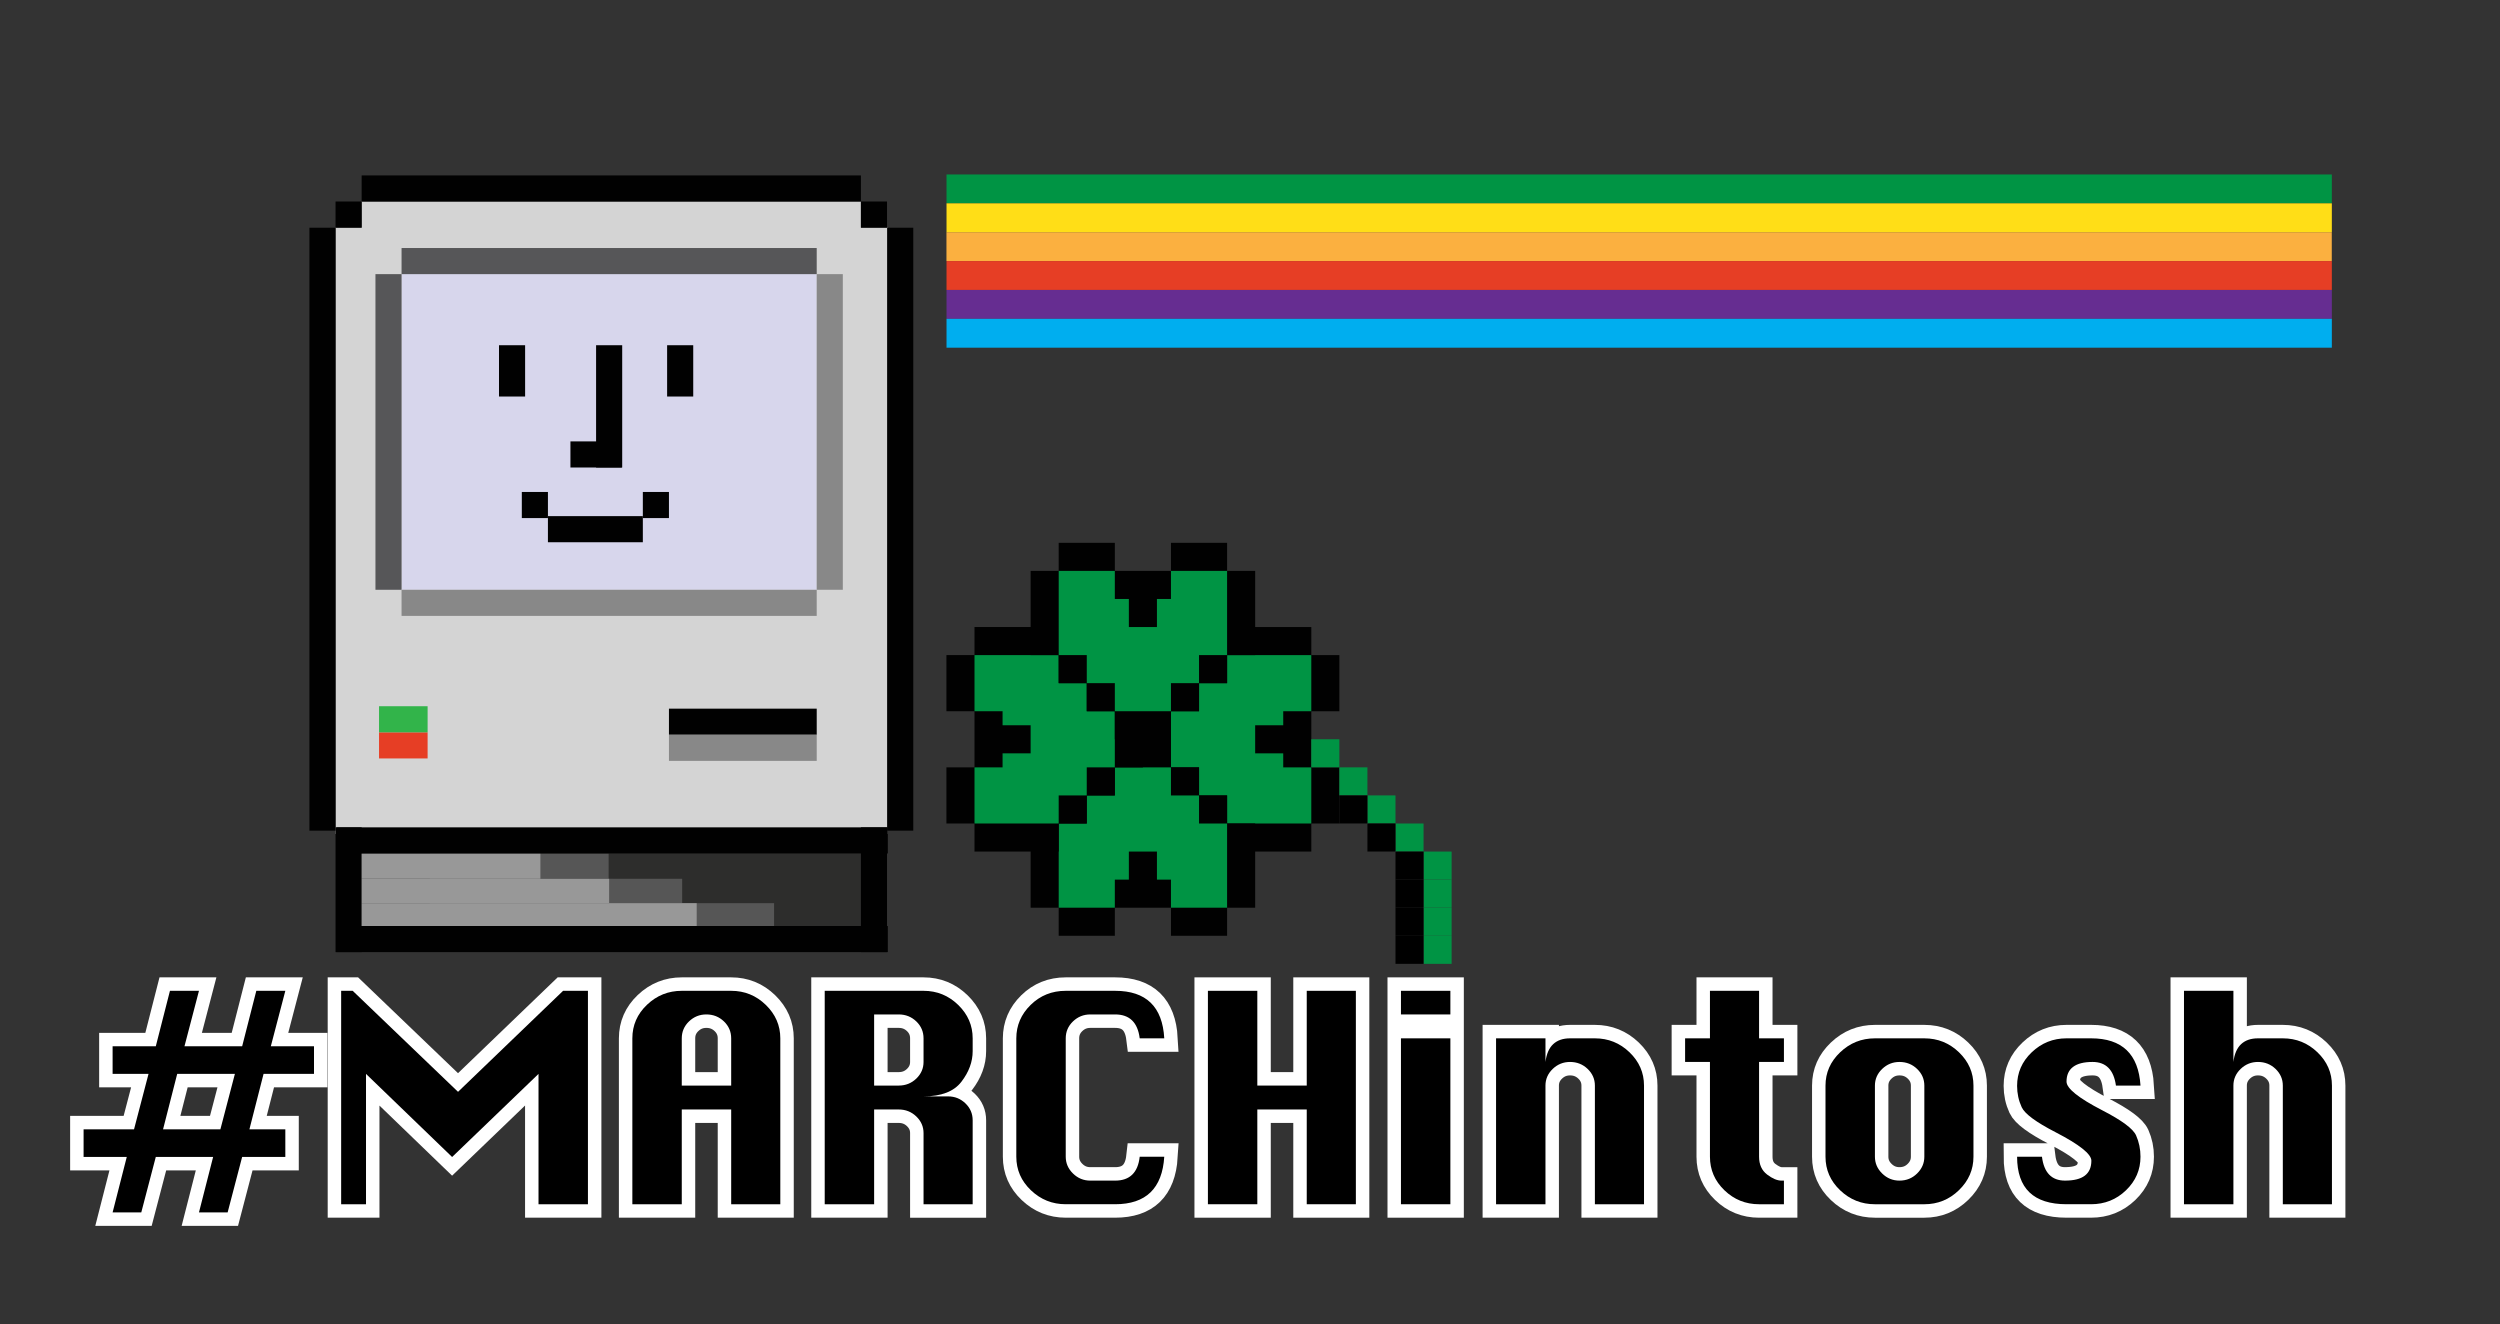 <?xml version="1.0" encoding="utf-8"?>
<!-- Generator: Adobe Illustrator 14.0.0, SVG Export Plug-In . SVG Version: 6.00 Build 43363)  -->
<!DOCTYPE svg PUBLIC "-//W3C//DTD SVG 1.1//EN" "http://www.w3.org/Graphics/SVG/1.1/DTD/svg11.dtd">
<svg version="1.1" id="Layer_1" xmlns="http://www.w3.org/2000/svg" xmlns:xlink="http://www.w3.org/1999/xlink" x="0px" y="0px"
	 width="464.47px" height="246px" viewBox="0 0 464.47 246" enable-background="new 0 0 464.47 246" xml:space="preserve">
<rect x="0" y="0" width="464.47" height="246" fill="#333333" stroke="none"/>
<polygon fill="#010101" points="227.979,116.496 227.979,121.709 222.766,121.709 222.766,126.923 217.551,126.923 217.551,132.138 
	212.336,132.138 212.336,142.57 217.551,142.57 217.551,147.784 222.766,147.784 222.766,152.999 227.979,152.999 227.979,158.212 
	243.625,158.212 243.625,152.999 248.839,152.999 248.839,142.567 243.625,142.567 243.625,132.141 248.839,132.141 
	248.839,121.709 243.625,121.709 243.625,116.496 "/>
<polygon fill="#009444" points="227.982,126.927 227.982,121.713 243.623,121.713 243.623,132.138 238.408,132.138 238.408,134.745 
	233.194,134.745 233.194,139.963 238.408,139.963 238.408,142.57 243.623,142.57 243.623,152.995 227.982,152.995 227.982,147.781 
	222.769,147.781 222.769,142.567 217.555,142.567 217.555,132.141 222.769,132.141 222.769,126.927 "/>
<polygon fill="#010101" points="191.479,152.997 196.692,152.997 196.692,147.783 201.906,147.783 201.906,142.569 207.122,142.569 
	207.122,137.354 217.552,137.354 217.552,142.569 222.767,142.569 222.767,147.783 227.981,147.783 227.981,152.997 
	233.196,152.997 233.196,168.643 227.981,168.643 227.981,173.857 217.549,173.857 217.549,168.643 207.125,168.643 
	207.125,173.857 196.692,173.857 196.692,168.643 191.479,168.643 "/>
<polygon fill="#009444" points="201.91,153 196.696,153 196.696,168.64 207.121,168.64 207.121,163.424 209.728,163.424 
	209.728,158.21 214.946,158.21 214.946,163.424 217.553,163.424 217.553,168.64 227.978,168.64 227.978,153 222.764,153 
	222.764,147.786 217.55,147.786 217.55,142.572 207.124,142.572 207.124,147.786 201.91,147.786 "/>
<polygon fill="#010101" points="196.694,158.211 196.694,152.998 201.908,152.998 201.908,147.784 207.122,147.784 207.122,142.569 
	212.337,142.569 212.337,132.137 207.122,132.137 207.122,126.923 201.908,126.923 201.908,121.708 196.694,121.708 
	196.694,116.495 181.048,116.495 181.048,121.708 175.834,121.708 175.834,132.14 181.048,132.14 181.048,142.566 175.834,142.566 
	175.834,152.998 181.048,152.998 181.048,158.211 "/>
<polygon fill="#009444" points="196.691,147.78 196.691,152.994 181.051,152.994 181.051,142.569 186.266,142.569 186.266,139.962 
	191.48,139.962 191.48,134.744 186.266,134.744 186.266,132.137 181.051,132.137 181.051,121.712 196.691,121.712 196.691,126.926 
	201.905,126.926 201.905,132.14 207.119,132.14 207.119,142.566 201.905,142.566 201.905,147.78 "/>
<polygon fill="#010101" points="233.195,121.71 227.981,121.71 227.981,126.924 222.767,126.924 222.767,132.138 217.552,132.138 
	217.552,137.353 207.121,137.353 207.121,132.138 201.907,132.138 201.907,126.924 196.692,126.924 196.692,121.71 191.478,121.71 
	191.478,106.064 196.692,106.064 196.692,100.851 207.124,100.851 207.124,106.064 217.549,106.064 217.549,100.851 
	227.981,100.851 227.981,106.064 233.195,106.064 "/>
<polygon fill="#009444" points="222.764,121.708 227.978,121.708 227.978,106.067 217.553,106.067 217.553,111.282 214.946,111.282 
	214.946,116.497 209.728,116.497 209.728,111.282 207.121,111.282 207.121,106.067 196.696,106.067 196.696,121.708 201.91,121.708 
	201.91,126.921 207.124,126.921 207.124,132.135 217.55,132.135 217.55,126.921 222.764,126.921 "/>
<rect x="243.622" y="137.343" fill="#009444" width="5.215" height="5.214"/>
<rect x="248.837" y="142.565" fill="#009444" width="5.214" height="5.214"/>
<rect x="254.051" y="147.778" fill="#009444" width="5.214" height="5.214"/>
<rect x="259.265" y="152.998" fill="#009444" width="5.214" height="5.214"/>
<rect x="264.479" y="163.425" fill="#009444" width="5.214" height="5.214"/>
<rect x="264.479" y="158.211" fill="#009444" width="5.214" height="5.214"/>
<rect x="248.837" y="147.778" width="5.214" height="5.214"/>
<rect x="254.051" y="152.991" width="5.214" height="5.214"/>
<rect x="259.265" y="158.211" width="5.214" height="5.214"/>
<rect x="259.265" y="163.425" width="5.214" height="5.214"/>
<rect x="264.479" y="173.857" fill="#009444" width="5.214" height="5.214"/>
<rect x="264.479" y="168.642" fill="#009444" width="5.214" height="5.215"/>
<rect x="259.265" y="168.642" width="5.214" height="5.215"/>
<rect x="259.265" y="173.857" width="5.214" height="5.214"/>
<rect x="126.74" y="167.336" fill="#2D2D2C" width="33.208" height="4.705"/>
<rect x="113.968" y="162.805" fill="#2D2D2C" width="45.979" height="4.993"/>
<rect x="97.701" y="158.562" fill="#2D2D2C" width="62.247" height="4.705"/>
<rect x="79.868" y="158.562" fill="#565656" width="33.208" height="4.705"/>
<rect x="79.868" y="163.267" fill="#565656" width="46.872" height="4.531"/>
<rect x="79.867" y="167.798" fill="#565656" width="63.948" height="4.243"/>
<polygon fill="#D4D4D4" points="159.947,42.307 159.947,37.44 67.191,37.44 67.191,42.307 62.34,42.307 62.34,154.941 
	164.944,154.941 164.944,42.307 "/>
<rect x="74.605" y="50.931" fill="#D7D6EC" width="77.131" height="58.643"/>
<rect x="57.486" y="42.308" fill="#010101" width="4.855" height="112.019"/>
<rect x="159.947" y="37.439" fill="#010101" width="4.851" height="4.851"/>
<rect x="62.34" y="37.439" fill="#010101" width="4.851" height="4.851"/>
<rect x="96.947" y="91.402" fill="#010101" width="4.851" height="4.851"/>
<rect x="119.431" y="91.402" fill="#010101" width="4.851" height="4.851"/>
<rect x="70.42" y="136.058" fill="#E63E25" width="9.024" height="4.852"/>
<rect x="70.42" y="131.208" fill="#32B44A" width="9.024" height="4.851"/>
<rect x="124.283" y="131.66" fill="#010101" width="27.454" height="4.851"/>
<rect x="124.283" y="136.509" fill="#888888" width="27.454" height="4.852"/>
<rect x="159.948" y="153.711" fill="#010101" width="4.851" height="23.18"/>
<rect x="62.341" y="153.711" fill="#010101" width="4.851" height="23.18"/>
<rect x="67.191" y="32.589" fill="#010101" width="92.756" height="4.851"/>
<rect x="74.605" y="46.08" fill="#565658" width="77.131" height="4.851"/>
<rect x="67.191" y="158.562" fill="#989898" width="33.208" height="4.705"/>
<rect x="67.191" y="163.267" fill="#989898" width="45.979" height="4.531"/>
<rect x="67.191" y="167.798" fill="#989898" width="62.247" height="4.243"/>
<rect x="69.754" y="50.931" fill="#565658" width="4.851" height="58.643"/>
<rect x="151.736" y="50.931" fill="#888888" width="4.851" height="58.643"/>
<rect x="110.746" y="64.139" fill="#010101" width="4.851" height="22.717"/>
<rect x="123.943" y="64.139" fill="#010101" width="4.851" height="9.531"/>
<rect x="92.709" y="64.139" fill="#010101" width="4.851" height="9.531"/>
<rect x="105.98" y="82.006" fill="#010101" width="9.531" height="4.851"/>
<rect x="101.797" y="95.891" fill="#010101" width="17.634" height="4.851"/>
<rect x="74.605" y="109.574" fill="#888888" width="77.131" height="4.851"/>
<rect x="62.487" y="153.711" fill="#010101" width="102.458" height="4.852"/>
<rect x="62.487" y="172.042" fill="#010101" width="102.458" height="4.851"/>
<rect x="164.82" y="42.308" fill="#010101" width="4.855" height="112.019"/>
<path d="M31.575,184.082h5.391l-2.695,10.307h10.718l2.631-10.307h5.391l-2.696,10.307h8.023v5.124h-9.37l-2.631,10.306h6.674v5.124
	h-8.022l-2.696,10.308h-5.327l2.632-10.308H28.944l-2.696,10.308h-5.327l2.632-10.308H15.53v-5.124h9.37l2.696-10.306h-6.675v-5.124
	h8.023L31.575,184.082z M32.923,199.512l-2.631,10.306h10.653l2.696-10.306H32.923z"/>
<path fill="none" stroke="#FFFFFF" stroke-width="5" stroke-miterlimit="10" d="M31.575,184.082h5.391l-2.695,10.307h10.718
	l2.631-10.307h5.391l-2.696,10.307h8.023v5.124h-9.37l-2.631,10.306h6.674v5.124h-8.022l-2.696,10.308h-5.327l2.632-10.308H28.944
	l-2.696,10.308h-5.327l2.632-10.308H15.53v-5.124h9.37l2.696-10.306h-6.675v-5.124h8.023L31.575,184.082z M32.923,199.512
	l-2.631,10.306h10.653l2.696-10.306H32.923z"/>
<polygon points="63.382,223.733 63.382,184.082 65.526,184.082 85.097,202.849 104.613,184.082 109.232,184.082 109.232,223.733 
	100.05,223.733 100.05,199.518 83.998,214.957 68,199.518 68,223.733 "/>
<polygon fill="none" stroke="#FFFFFF" stroke-width="5" stroke-miterlimit="10" points="63.382,223.733 63.382,184.082 
	65.526,184.082 85.097,202.849 104.613,184.082 109.232,184.082 109.232,223.733 100.05,223.733 100.05,199.518 83.998,214.957 
	68,199.518 68,223.733 "/>
<g>
	<defs>
		<rect id="SVGID_1_" y="0" width="464.47" height="245.999"/>
	</defs>
	<clipPath id="SVGID_2_">
		<use xlink:href="#SVGID_1_"  overflow="visible"/>
	</clipPath>
	<path clip-path="url(#SVGID_2_)" d="M117.483,223.733v-30.822c0-2.432,0.908-4.511,2.722-6.239c1.814-1.726,3.966-2.59,6.459-2.59
		h9.181c2.492,0,4.636,0.873,6.432,2.617c1.796,1.745,2.694,3.814,2.694,6.212v30.822h-9.126v-17.606h-9.181v17.606H117.483z
		 M126.664,201.687h9.181v-8.776c0-1.234-0.449-2.282-1.347-3.146c-0.898-0.862-1.988-1.295-3.271-1.295
		c-1.246,0-2.318,0.433-3.216,1.295c-0.898,0.864-1.347,1.912-1.347,3.146V201.687z"/>
	<path clip-path="url(#SVGID_2_)" fill="none" stroke="#FFFFFF" stroke-width="5" stroke-miterlimit="10" d="M117.483,223.733
		v-30.822c0-2.432,0.908-4.511,2.722-6.239c1.814-1.726,3.966-2.59,6.459-2.59h9.181c2.492,0,4.636,0.873,6.432,2.617
		c1.796,1.745,2.694,3.814,2.694,6.212v30.822h-9.126v-17.606h-9.181v17.606H117.483z M126.664,201.687h9.181v-8.776
		c0-1.234-0.449-2.282-1.347-3.146c-0.898-0.862-1.988-1.295-3.271-1.295c-1.246,0-2.318,0.433-3.216,1.295
		c-0.898,0.864-1.347,1.912-1.347,3.146V201.687z"/>
	<path clip-path="url(#SVGID_2_)" d="M153.222,223.733v-39.651h18.362c2.492,0,4.636,0.873,6.432,2.617
		c1.796,1.745,2.694,3.814,2.694,6.212v2.379c0,1.974-0.697,3.869-2.089,5.683c-1.393,1.816-3.739,2.724-7.037,2.724h4.563
		c1.246,0,2.318,0.432,3.216,1.295c0.898,0.864,1.347,1.913,1.347,3.146v15.597h-9.126v-13.218c0-1.197-0.449-2.228-1.347-3.093
		c-0.898-0.862-1.988-1.296-3.271-1.296h-4.563v17.606H153.222z M162.403,201.687h4.563c1.283,0,2.373-0.433,3.271-1.295
		c0.898-0.863,1.347-1.895,1.347-3.094v-4.388c0-1.234-0.449-2.282-1.347-3.146c-0.898-0.862-1.988-1.295-3.271-1.295h-4.563
		V201.687z"/>
	<path clip-path="url(#SVGID_2_)" fill="none" stroke="#FFFFFF" stroke-width="5" stroke-miterlimit="10" d="M153.222,223.733
		v-39.651h18.362c2.492,0,4.636,0.873,6.432,2.617c1.796,1.745,2.694,3.814,2.694,6.212v2.379c0,1.974-0.697,3.869-2.089,5.683
		c-1.393,1.816-3.739,2.724-7.037,2.724h4.563c1.246,0,2.318,0.432,3.216,1.295c0.898,0.864,1.347,1.913,1.347,3.146v15.597h-9.126
		v-13.218c0-1.197-0.449-2.228-1.347-3.093c-0.898-0.862-1.988-1.296-3.271-1.296h-4.563v17.606H153.222z M162.403,201.687h4.563
		c1.283,0,2.373-0.433,3.271-1.295c0.898-0.863,1.347-1.895,1.347-3.094v-4.388c0-1.234-0.449-2.282-1.347-3.146
		c-0.898-0.862-1.988-1.295-3.271-1.295h-4.563V201.687z"/>
	<path clip-path="url(#SVGID_2_)" d="M216.306,214.904c-0.367,5.887-3.409,8.828-9.126,8.828h-9.181
		c-2.493,0-4.645-0.862-6.46-2.591c-1.814-1.726-2.721-3.806-2.721-6.237v-21.993c0-2.397,0.888-4.467,2.667-6.212
		c1.777-1.744,3.948-2.617,6.514-2.617h9.181c5.753,0,8.796,2.943,9.126,8.829h-4.563c-0.367-2.96-1.888-4.441-4.563-4.441h-4.618
		c-1.246,0-2.318,0.433-3.216,1.295c-0.898,0.865-1.347,1.912-1.347,3.146v21.993c0,1.198,0.449,2.238,1.347,3.118
		c0.898,0.883,1.97,1.322,3.216,1.322h4.618c2.712,0,4.233-1.479,4.563-4.44H216.306z"/>
	<path clip-path="url(#SVGID_2_)" fill="none" stroke="#FFFFFF" stroke-width="5" stroke-miterlimit="10" d="M216.306,214.904
		c-0.367,5.887-3.409,8.828-9.126,8.828h-9.181c-2.493,0-4.645-0.862-6.46-2.591c-1.814-1.726-2.721-3.806-2.721-6.237v-21.993
		c0-2.397,0.888-4.467,2.667-6.212c1.777-1.744,3.948-2.617,6.514-2.617h9.181c5.753,0,8.796,2.943,9.126,8.829h-4.563
		c-0.367-2.96-1.888-4.441-4.563-4.441h-4.618c-1.246,0-2.318,0.433-3.216,1.295c-0.898,0.865-1.347,1.912-1.347,3.146v21.993
		c0,1.198,0.449,2.238,1.347,3.118c0.898,0.883,1.97,1.322,3.216,1.322h4.618c2.712,0,4.233-1.479,4.563-4.44H216.306z"/>
	<polygon clip-path="url(#SVGID_2_)" points="224.415,223.733 224.415,184.082 233.595,184.082 233.595,201.686 242.777,201.686 
		242.777,184.082 251.903,184.082 251.903,223.733 242.777,223.733 242.777,206.127 233.595,206.127 233.595,223.733 	"/>
	<polygon clip-path="url(#SVGID_2_)" fill="none" stroke="#FFFFFF" stroke-width="5" stroke-miterlimit="10" points="
		224.415,223.733 224.415,184.082 233.595,184.082 233.595,201.686 242.777,201.686 242.777,184.082 251.903,184.082 
		251.903,223.733 242.777,223.733 242.777,206.127 233.595,206.127 233.595,223.733 	"/>
	<path clip-path="url(#SVGID_2_)" d="M260.28,184.082h9.182v4.389h-9.182V184.082z M260.28,192.911h9.182v30.822h-9.182V192.911z"/>
	<path clip-path="url(#SVGID_2_)" fill="none" stroke="#FFFFFF" stroke-width="5" stroke-miterlimit="10" d="M260.28,184.082h9.182
		v4.389h-9.182V184.082z M260.28,192.911h9.182v30.822h-9.182V192.911z"/>
	<path clip-path="url(#SVGID_2_)" d="M277.949,223.733v-30.822h9.181v4.388c0.184-1.479,0.659-2.582,1.43-3.304
		c0.77-0.722,1.813-1.084,3.134-1.084h4.618c2.491,0,4.636,0.864,6.432,2.591c1.795,1.727,2.694,3.789,2.694,6.185v22.047h-9.126
		v-22.047c0-1.197-0.449-2.228-1.348-3.093c-0.898-0.862-1.989-1.295-3.271-1.295c-1.246,0-2.319,0.433-3.216,1.295
		c-0.899,0.865-1.348,1.896-1.348,3.093v22.047H277.949z"/>
	<path clip-path="url(#SVGID_2_)" fill="none" stroke="#FFFFFF" stroke-width="5" stroke-miterlimit="10" d="M277.949,223.733
		v-30.822h9.181v4.388c0.184-1.479,0.659-2.582,1.43-3.304c0.77-0.722,1.813-1.084,3.134-1.084h4.618
		c2.491,0,4.636,0.864,6.432,2.591c1.795,1.727,2.694,3.789,2.694,6.185v22.047h-9.126v-22.047c0-1.197-0.449-2.228-1.348-3.093
		c-0.898-0.862-1.989-1.295-3.271-1.295c-1.246,0-2.319,0.433-3.216,1.295c-0.899,0.865-1.348,1.896-1.348,3.093v22.047H277.949z"/>
	<path clip-path="url(#SVGID_2_)" d="M317.689,184.082h9.126v8.828h4.618v4.39h-4.618v17.604c0,1.446,0.495,2.547,1.484,3.306
		c0.99,0.758,1.888,1.137,2.695,1.137h0.438v4.387h-4.618c-2.492,0-4.637-0.863-6.432-2.59c-1.796-1.727-2.694-3.807-2.694-6.239
		v-17.604h-4.617v-4.39h4.617V184.082z"/>
	<path clip-path="url(#SVGID_2_)" fill="none" stroke="#FFFFFF" stroke-width="5" stroke-miterlimit="10" d="M317.689,184.082h9.126
		v8.828h4.618v4.39h-4.618v17.604c0,1.446,0.495,2.547,1.484,3.306c0.99,0.758,1.888,1.137,2.695,1.137h0.438v4.387h-4.618
		c-2.492,0-4.637-0.863-6.432-2.59c-1.796-1.727-2.694-3.807-2.694-6.239v-17.604h-4.617v-4.39h4.617V184.082z"/>
	<path clip-path="url(#SVGID_2_)" d="M348.338,192.911h9.182c2.492,0,4.635,0.864,6.431,2.59c1.796,1.729,2.695,3.79,2.695,6.187
		v13.217c0,2.396-0.899,4.468-2.695,6.212c-1.796,1.745-3.938,2.617-6.431,2.617h-9.182c-2.492,0-4.646-0.863-6.46-2.591
		c-1.813-1.727-2.722-3.808-2.722-6.238v-13.217c0-2.396,0.908-4.458,2.722-6.187C343.693,193.775,345.846,192.911,348.338,192.911
		 M348.338,201.687v13.217c0,1.199,0.448,2.239,1.348,3.119c0.896,0.882,1.969,1.321,3.215,1.321c1.283,0,2.374-0.439,3.271-1.321
		c0.897-0.88,1.348-1.92,1.348-3.119v-13.217c0-1.198-0.45-2.229-1.348-3.094c-0.897-0.862-1.988-1.295-3.271-1.295
		c-1.246,0-2.318,0.433-3.215,1.295C348.787,199.458,348.338,200.489,348.338,201.687"/>
	<path clip-path="url(#SVGID_2_)" fill="none" stroke="#FFFFFF" stroke-width="5" stroke-miterlimit="10" d="M348.338,192.911h9.182
		c2.492,0,4.635,0.864,6.431,2.59c1.796,1.729,2.695,3.79,2.695,6.187v13.217c0,2.396-0.899,4.468-2.695,6.212
		c-1.796,1.745-3.938,2.617-6.431,2.617h-9.182c-2.492,0-4.646-0.863-6.46-2.591c-1.813-1.727-2.722-3.808-2.722-6.238v-13.217
		c0-2.396,0.908-4.458,2.722-6.187C343.693,193.775,345.846,192.911,348.338,192.911z M348.338,201.687v13.217
		c0,1.199,0.448,2.239,1.348,3.119c0.896,0.882,1.969,1.321,3.215,1.321c1.283,0,2.374-0.439,3.271-1.321
		c0.897-0.88,1.348-1.92,1.348-3.119v-13.217c0-1.198-0.45-2.229-1.348-3.094c-0.897-0.862-1.988-1.295-3.271-1.295
		c-1.246,0-2.318,0.433-3.215,1.295C348.787,199.458,348.338,200.489,348.338,201.687z"/>
	<path clip-path="url(#SVGID_2_)" d="M397.678,201.687h-4.562c-0.405-2.926-1.853-4.389-4.343-4.389
		c-1.614,0-2.824,0.31-3.629,0.925c-0.808,0.617-1.209,1.525-1.209,2.724c0,1.268,2.217,3.049,6.65,5.34
		c3.629,1.868,5.718,3.419,6.269,4.652c0.55,1.233,0.823,2.556,0.823,3.965c0,2.431-0.897,4.512-2.692,6.238
		c-1.796,1.728-3.958,2.591-6.488,2.591h-4.562c-6.121,0-9.183-2.942-9.183-8.829h4.618c0.367,2.961,1.796,4.44,4.288,4.44
		c1.649,0,2.877-0.308,3.684-0.926c0.807-0.616,1.209-1.541,1.209-2.774s-2.218-2.995-6.65-5.287
		c-3.629-1.867-5.729-3.418-6.295-4.652c-0.569-1.234-0.854-2.555-0.854-3.965c0-2.433,0.907-4.511,2.722-6.239
		c1.814-1.726,3.968-2.59,6.461-2.59h4.562C394.251,192.911,397.313,195.835,397.678,201.687"/>
	<path clip-path="url(#SVGID_2_)" fill="none" stroke="#FFFFFF" stroke-width="5" stroke-miterlimit="10" d="M397.678,201.687
		h-4.562c-0.405-2.926-1.853-4.389-4.343-4.389c-1.614,0-2.824,0.31-3.629,0.925c-0.808,0.617-1.209,1.525-1.209,2.724
		c0,1.268,2.217,3.049,6.65,5.34c3.629,1.868,5.718,3.419,6.269,4.652c0.55,1.233,0.823,2.556,0.823,3.965
		c0,2.431-0.897,4.512-2.692,6.238c-1.796,1.728-3.958,2.591-6.488,2.591h-4.562c-6.121,0-9.183-2.942-9.183-8.829h4.618
		c0.367,2.961,1.796,4.44,4.288,4.44c1.649,0,2.877-0.308,3.684-0.926c0.807-0.616,1.209-1.541,1.209-2.774s-2.218-2.995-6.65-5.287
		c-3.629-1.867-5.729-3.418-6.295-4.652c-0.569-1.234-0.854-2.555-0.854-3.965c0-2.433,0.907-4.511,2.722-6.239
		c1.814-1.726,3.968-2.59,6.461-2.59h4.562C394.251,192.911,397.313,195.835,397.678,201.687z"/>
	<path clip-path="url(#SVGID_2_)" d="M405.758,223.733v-39.651h9.183v13.217c0.182-1.479,0.659-2.582,1.428-3.304
		c0.771-0.722,1.815-1.084,3.134-1.084h4.618c2.492,0,4.636,0.864,6.432,2.591c1.797,1.727,2.694,3.789,2.694,6.185v22.047h-9.126
		v-22.047c0-1.197-0.449-2.228-1.346-3.093c-0.899-0.862-1.99-1.295-3.272-1.295c-1.246,0-2.317,0.433-3.216,1.295
		c-0.897,0.865-1.346,1.896-1.346,3.093v22.047H405.758z"/>
	<path clip-path="url(#SVGID_2_)" fill="none" stroke="#FFFFFF" stroke-width="5" stroke-miterlimit="10" d="M405.758,223.733
		v-39.651h9.183v13.217c0.182-1.479,0.659-2.582,1.428-3.304c0.771-0.722,1.815-1.084,3.134-1.084h4.618
		c2.492,0,4.636,0.864,6.432,2.591c1.797,1.727,2.694,3.789,2.694,6.185v22.047h-9.126v-22.047c0-1.197-0.449-2.228-1.346-3.093
		c-0.899-0.862-1.99-1.295-3.272-1.295c-1.246,0-2.317,0.433-3.216,1.295c-0.897,0.865-1.346,1.896-1.346,3.093v22.047H405.758z"/>
	<path clip-path="url(#SVGID_2_)" d="M31.575,184.082h5.391l-2.695,10.307h10.718l2.631-10.307h5.391l-2.696,10.307h8.023v5.124
		h-9.37l-2.631,10.306h6.674v5.124h-8.022l-2.696,10.308h-5.327l2.632-10.308H28.944l-2.696,10.308h-5.327l2.632-10.308H15.53
		v-5.124h9.37l2.696-10.306h-6.675v-5.124h8.023L31.575,184.082z M32.923,199.512l-2.631,10.306h10.653l2.696-10.306H32.923z"/>
	<polygon clip-path="url(#SVGID_2_)" points="63.382,223.733 63.382,184.082 65.526,184.082 85.097,202.849 104.613,184.082 
		109.232,184.082 109.232,223.733 100.05,223.733 100.05,199.518 83.998,214.957 68,199.518 68,223.733 	"/>
	<path clip-path="url(#SVGID_2_)" d="M117.483,223.733v-30.822c0-2.432,0.908-4.511,2.722-6.239c1.814-1.726,3.966-2.59,6.459-2.59
		h9.181c2.492,0,4.636,0.873,6.432,2.617c1.796,1.745,2.694,3.814,2.694,6.212v30.822h-9.126v-17.606h-9.181v17.606H117.483z
		 M126.664,201.687h9.181v-8.776c0-1.234-0.449-2.282-1.347-3.146c-0.898-0.862-1.988-1.295-3.271-1.295
		c-1.246,0-2.318,0.433-3.216,1.295c-0.898,0.864-1.347,1.912-1.347,3.146V201.687z"/>
	<path clip-path="url(#SVGID_2_)" d="M153.222,223.733v-39.651h18.362c2.492,0,4.636,0.873,6.432,2.617
		c1.796,1.745,2.694,3.814,2.694,6.212v2.379c0,1.974-0.697,3.869-2.089,5.683c-1.393,1.816-3.739,2.724-7.037,2.724h4.563
		c1.246,0,2.318,0.432,3.216,1.295c0.898,0.864,1.347,1.913,1.347,3.146v15.597h-9.126v-13.218c0-1.197-0.449-2.228-1.347-3.093
		c-0.898-0.862-1.988-1.296-3.271-1.296h-4.563v17.606H153.222z M162.403,201.687h4.563c1.283,0,2.373-0.433,3.271-1.295
		c0.898-0.863,1.347-1.895,1.347-3.094v-4.388c0-1.234-0.449-2.282-1.347-3.146c-0.898-0.862-1.988-1.295-3.271-1.295h-4.563
		V201.687z"/>
	<path clip-path="url(#SVGID_2_)" d="M216.306,214.904c-0.367,5.887-3.409,8.828-9.126,8.828h-9.181
		c-2.493,0-4.645-0.862-6.46-2.591c-1.814-1.726-2.721-3.806-2.721-6.237v-21.993c0-2.397,0.888-4.467,2.667-6.212
		c1.777-1.744,3.948-2.617,6.514-2.617h9.181c5.753,0,8.796,2.943,9.126,8.829h-4.563c-0.367-2.96-1.888-4.441-4.563-4.441h-4.618
		c-1.246,0-2.318,0.433-3.216,1.295c-0.898,0.865-1.347,1.912-1.347,3.146v21.993c0,1.198,0.449,2.238,1.347,3.118
		c0.898,0.883,1.97,1.322,3.216,1.322h4.618c2.712,0,4.233-1.479,4.563-4.44H216.306z"/>
	<polygon clip-path="url(#SVGID_2_)" points="224.415,223.733 224.415,184.082 233.595,184.082 233.595,201.686 242.777,201.686 
		242.777,184.082 251.903,184.082 251.903,223.733 242.777,223.733 242.777,206.127 233.595,206.127 233.595,223.733 	"/>
	<path clip-path="url(#SVGID_2_)" d="M260.28,184.082h9.182v4.389h-9.182V184.082z M260.28,192.911h9.182v30.822h-9.182V192.911z"/>
	<path clip-path="url(#SVGID_2_)" d="M277.949,223.733v-30.822h9.181v4.388c0.184-1.479,0.659-2.582,1.43-3.304
		c0.77-0.722,1.813-1.084,3.134-1.084h4.618c2.491,0,4.636,0.864,6.432,2.591c1.795,1.727,2.694,3.789,2.694,6.185v22.047h-9.126
		v-22.047c0-1.197-0.449-2.228-1.348-3.093c-0.898-0.862-1.989-1.295-3.271-1.295c-1.246,0-2.319,0.433-3.216,1.295
		c-0.899,0.865-1.348,1.896-1.348,3.093v22.047H277.949z"/>
	<path clip-path="url(#SVGID_2_)" d="M317.689,184.082h9.126v8.828h4.618v4.39h-4.618v17.604c0,1.446,0.495,2.547,1.484,3.306
		c0.99,0.758,1.888,1.137,2.695,1.137h0.438v4.387h-4.618c-2.492,0-4.637-0.863-6.432-2.59c-1.796-1.727-2.694-3.807-2.694-6.239
		v-17.604h-4.617v-4.39h4.617V184.082z"/>
	<path clip-path="url(#SVGID_2_)" d="M348.338,192.911h9.182c2.492,0,4.635,0.864,6.431,2.59c1.796,1.729,2.695,3.79,2.695,6.187
		v13.217c0,2.396-0.899,4.468-2.695,6.212c-1.796,1.745-3.938,2.617-6.431,2.617h-9.182c-2.492,0-4.646-0.863-6.46-2.591
		c-1.813-1.727-2.722-3.808-2.722-6.238v-13.217c0-2.396,0.908-4.458,2.722-6.187C343.693,193.775,345.846,192.911,348.338,192.911
		 M348.338,201.687v13.217c0,1.199,0.448,2.239,1.348,3.119c0.896,0.882,1.969,1.321,3.215,1.321c1.283,0,2.374-0.439,3.271-1.321
		c0.897-0.88,1.348-1.92,1.348-3.119v-13.217c0-1.198-0.45-2.229-1.348-3.094c-0.897-0.862-1.988-1.295-3.271-1.295
		c-1.246,0-2.318,0.433-3.215,1.295C348.787,199.458,348.338,200.489,348.338,201.687"/>
	<path clip-path="url(#SVGID_2_)" d="M397.678,201.687h-4.562c-0.405-2.926-1.853-4.389-4.343-4.389
		c-1.614,0-2.824,0.31-3.629,0.925c-0.808,0.617-1.209,1.525-1.209,2.724c0,1.268,2.217,3.049,6.65,5.34
		c3.629,1.868,5.718,3.419,6.269,4.652c0.55,1.233,0.823,2.556,0.823,3.965c0,2.431-0.897,4.512-2.692,6.238
		c-1.796,1.728-3.958,2.591-6.488,2.591h-4.562c-6.121,0-9.183-2.942-9.183-8.829h4.618c0.367,2.961,1.796,4.44,4.288,4.44
		c1.649,0,2.877-0.308,3.684-0.926c0.807-0.616,1.209-1.541,1.209-2.774s-2.218-2.995-6.65-5.287
		c-3.629-1.867-5.729-3.418-6.295-4.652c-0.569-1.234-0.854-2.555-0.854-3.965c0-2.433,0.907-4.511,2.722-6.239
		c1.814-1.726,3.968-2.59,6.461-2.59h4.562C394.251,192.911,397.313,195.835,397.678,201.687"/>
	<path clip-path="url(#SVGID_2_)" d="M405.758,223.733v-39.651h9.183v13.217c0.182-1.479,0.659-2.582,1.428-3.304
		c0.771-0.722,1.815-1.084,3.134-1.084h4.618c2.492,0,4.636,0.864,6.432,2.591c1.797,1.727,2.694,3.789,2.694,6.185v22.047h-9.126
		v-22.047c0-1.197-0.449-2.228-1.346-3.093c-0.899-0.862-1.99-1.295-3.272-1.295c-1.246,0-2.317,0.433-3.216,1.295
		c-0.897,0.865-1.346,1.896-1.346,3.093v22.047H405.758z"/>
	<rect x="175.851" y="32.413" clip-path="url(#SVGID_2_)" fill="#009444" width="257.375" height="5.364"/>
	<rect x="175.84" y="43.141" clip-path="url(#SVGID_2_)" fill="#FBB040" width="257.375" height="5.364"/>
	<rect x="175.852" y="37.777" clip-path="url(#SVGID_2_)" fill="#FFDE17" width="257.375" height="5.364"/>
	<rect x="175.852" y="48.505" clip-path="url(#SVGID_2_)" fill="#E63E25" width="257.375" height="5.364"/>
	<rect x="175.852" y="53.87" clip-path="url(#SVGID_2_)" fill="#662D91" width="257.375" height="5.364"/>
	<rect x="175.852" y="59.234" clip-path="url(#SVGID_2_)" fill="#00AEEF" width="257.375" height="5.364"/>
</g>
</svg>
